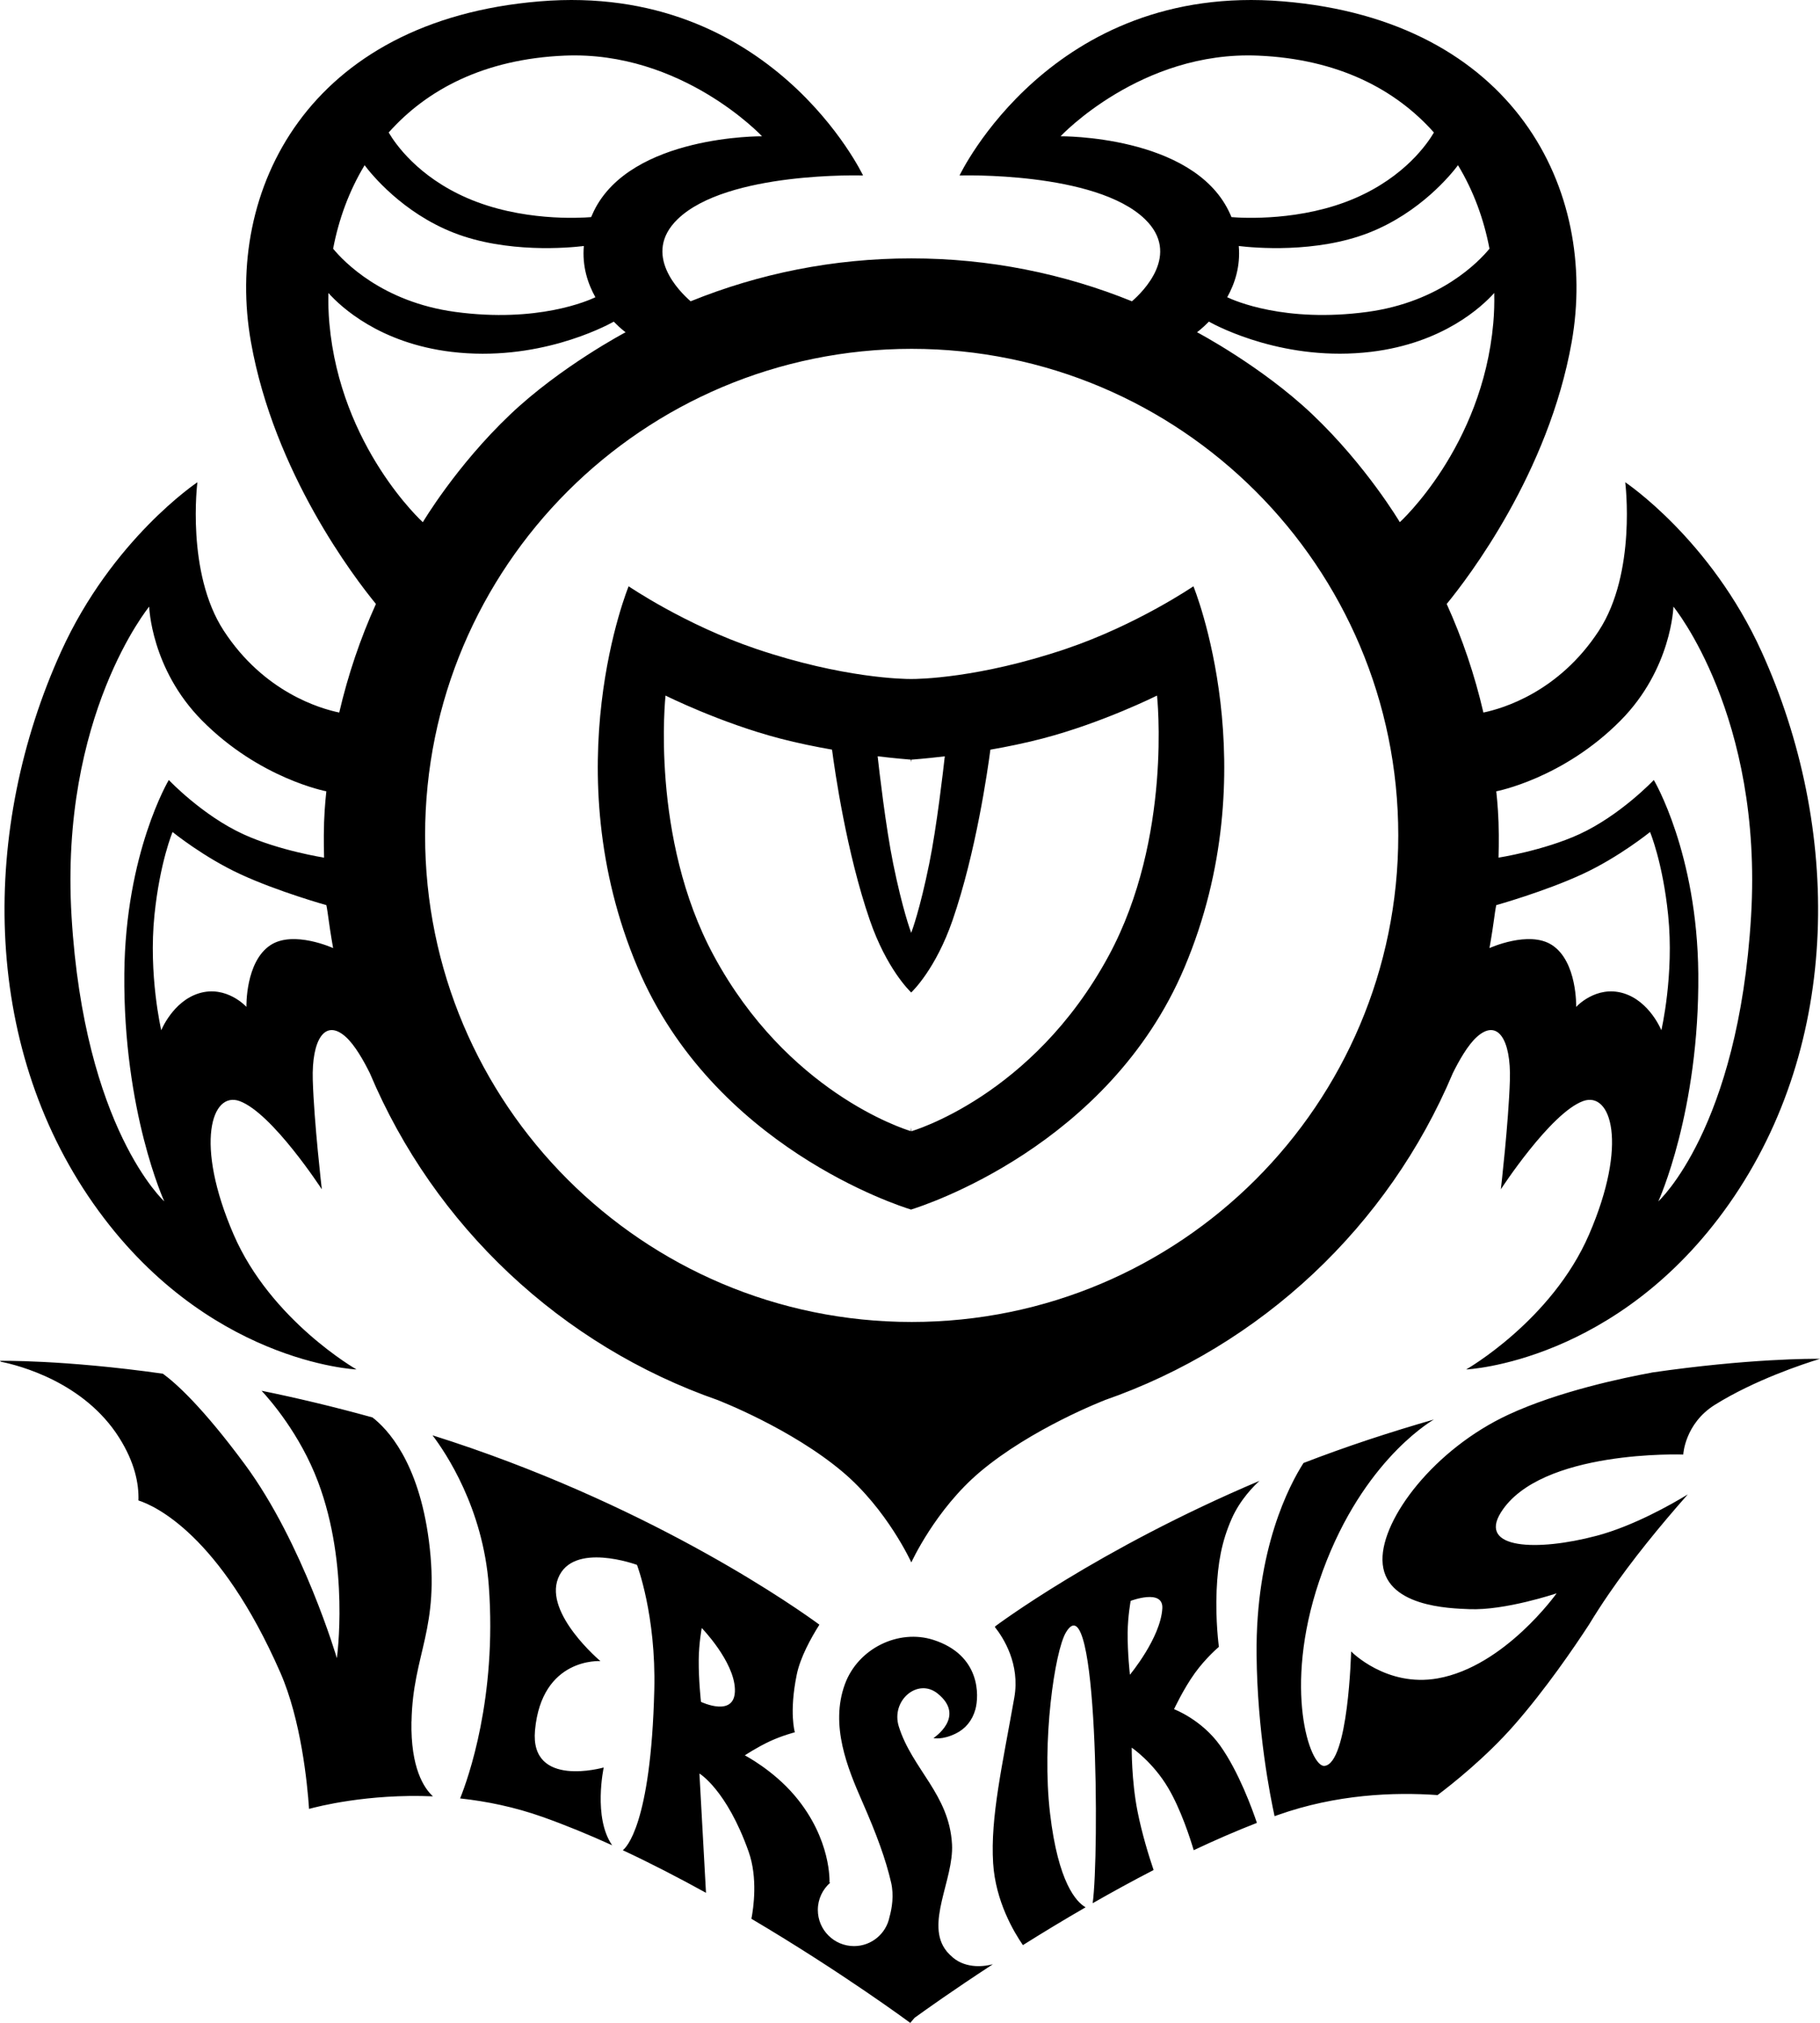 <svg viewBox="0 0 579.45 644.08" xmlns="http://www.w3.org/2000/svg" data-sanitized-data-name="Layer 1" data-name="Layer 1" id="Layer_1">
  
  <path d="M373.79,544.2s3-6.45,6.6-11.45c3.54-4.92,7.68-8.4,7.68-8.4,0,0-1.14-8.22-.72-18,.38-8.71,1.6-15.54,4.8-22.8,2.68-6.08,7.08-10.46,8.84-12.05-51.64,21.85-84.18,46.35-84.18,46.35l-.05.21c2.68,3.38,8.07,11.74,6.17,22.46-3.78,21.38-7.65,38.17-6.74,52.7.76,12.15,6.63,21.98,9.48,26.1,6.16-3.87,12.87-7.95,19.96-12.04-2.95-1.69-8.73-7.79-11.32-29.89-2.7-23.02,1.49-51.58,5.04-57.6,10.22-17.31,10.67,71.09,8.53,86.19,6.25-3.57,12.75-7.14,19.4-10.57-1.5-4.43-3.71-11.54-5.13-18.74-1.94-9.81-1.84-20.22-1.84-20.22,0,0,6.73,4.53,11.64,12.87,4.04,6.86,6.99,16.05,8.1,19.78,6.69-3.16,13.44-6.1,20.12-8.7-1.5-4.45-5.78-16.26-11.67-24.56-5.93-8.36-14.71-11.64-14.71-11.64ZM370.06,512.11c-.55,9.39-10.32,21.12-10.32,21.12,0,0-.79-7.01-.72-13.44.05-5.21.96-10.08.96-10.08,0,0,10.45-3.99,10.08,2.4ZM525.82,437.05c-9.01,1.65-29.62,5.95-45.59,13.38-23.47,10.91-40.31,32.95-40.08,46.32.25,14.96,21.63,15.34,27.6,15.6,11.44.49,27.84-5.04,27.84-5.04,0,0-16.54,23.3-37.85,27.08-16.39,2.91-27.57-8.58-27.57-8.58,0,0-.86,35.75-8.5,36.45-4.59.42-13.25-24.46-1.68-58.8,12.34-36.62,34.38-50.23,36.53-51.49-6.78,1.94-13.74,4.08-20.84,6.43-7.14,2.37-14.03,4.85-20.67,7.41-4.44,6.93-15.29,27.38-14.94,61.16.25,24.35,4.33,44.92,5.73,51.3.36-.13.72-.26,1.08-.39,18.62-6.6,36.95-7.31,50.81-6.33,4.37-3.28,15.34-11.92,24.56-22.47,9.85-11.28,18.75-24.28,23.64-31.78,1.98-3.26,4.1-6.56,6.39-9.89,7.31-10.65,16.19-21.53,25.07-31.59-5.21,3.18-17.36,10.08-29.03,13.17-19,5.03-37.71,4.21-30.49-7.39,12.54-20.13,58.08-18.48,58.08-18.48,0,0,.48-9.85,10.08-15.84,12.62-7.87,27.99-12.96,33.47-14.64-2.29-.03-22.47-.13-53.63,4.38ZM131.02,548.11c.4-21.75,9.19-29.42,5.52-57.6-3.28-25.18-13.28-35.61-17.95-39.2-12.44-3.45-24.28-6.25-35.31-8.5,2.71,2.91,12.26,13.83,17.97,28.98,10.14,26.86,6,56.16,6,56.16,0,0-10.77-36.61-29.28-61.68-13.39-18.13-21.83-25.76-26.11-28.89-31.98-4.5-51.88-4.09-51.88-4.09,0,0,.11.1.3.28,5.76,1.16,26.52,6.47,37.69,24.23,4.89,7.77,6.28,14.52,6.11,19.94,5.15,1.66,25.89,10.83,45.16,54.77,6.62,15.11,8.61,35.32,9.16,43.44,2.62-.73,18.61-4.88,39.44-4-2.85-2.61-7.12-9.01-6.84-23.84ZM303.34,623.23c-.7-.59-1.32-1.21-1.87-1.84-.02-.03-.03-.06-.05-.08-7.05-8.61,2.29-22.81,1.68-34.08-.86-15.93-12.69-23.91-16.94-37.52-2.59-8.27,6.03-15.61,12.38-10.48,9.12,7.37-1.35,14.16-1.35,14.16,0,0,2.71.72,7.11-1.44,3.03-1.48,5.24-4.08,6.24-7.68,1.2-4.31,1.7-17.28-13.35-22.13-11.08-3.57-24.01,2.68-28.19,14.09-4.81,13.13.88,26.8,5.51,37.38,4.64,10.58,7.47,18.34,9.19,25.74.96,4.12.28,8.22-.51,11.03-1.05,5.27-5.71,9.25-11.29,9.25-6.36,0-11.52-5.16-11.52-11.52,0-3.44,1.52-6.53,3.91-8.64l-.2-.13s.72-13.67-11.03-27.57c-6.95-8.23-15.93-12.87-15.93-12.87,0,0,3.99-2.65,8.12-4.55,3.82-1.76,7.81-2.8,7.81-2.8,0,0-1.88-6.25.61-18.38,1.12-5.46,4.49-11.58,7.21-15.88-6.24-4.58-50.82-36.36-116.89-58.26-2.11-.7-4.2-1.36-6.29-2.03,4.14,5.44,16.11,23.14,17.93,47.98,2.61,35.69-6.66,61.47-9.14,67.63,8.39.91,17.31,2.72,26.3,5.91,7.29,2.59,14.72,5.65,22.11,9.01-6.14-8.82-2.69-24.77-2.69-24.77,0,0-23.56,6.76-21.88-11.81,2.12-23.37,20.83-22.06,20.83-22.06,0,0-17.92-15.06-13.48-26.35,4.66-11.86,25.12-4.29,25.12-4.29,0,0,6.11,15.93,5.51,39.83-1.07,43.14-9.11,50.34-10.03,51.02,9.01,4.21,17.94,8.84,26.49,13.56l-2.09-37.98s8.66,5.14,15.66,24.87c2.97,8.38,1.55,17.97.89,21.38,28.97,17.13,50.58,33.15,50.58,33.15,0,0,.53-.6,1.35-1.6,3.29-2.38,12.37-8.88,24.95-17.07-2.22.59-8.24,1.67-12.79-2.18ZM223.18,541.87s-.79-7.01-.72-13.44c.05-5.21.96-10.08.96-10.08,0,0,10.25,10.56,10.56,19.44.32,9.4-10.8,4.08-10.8,4.08ZM113.5,436.03s-27.27-15.56-39.12-42.96c-12.54-28.98-7-45.75,1.92-42.48,10.39,3.81,26.16,28.08,26.16,28.08,0,0-2.47-21.28-2.88-34.8-.38-12.83,3.9-19.73,10.56-13.68,2.86,2.6,5.65,7.54,7.62,11.52,20.47,48.61,60.89,86.74,111.01,104.16h-.06s23.15,8.91,39.6,22.8c14.22,12.01,21.84,28.8,21.84,28.8,0,0,7.62-16.79,21.84-28.8,16.45-13.89,39.6-22.8,39.6-22.8h-.06c50.12-17.41,90.54-55.55,111.01-104.16,1.96-3.98,4.76-8.93,7.62-11.52,6.66-6.05,10.94.85,10.56,13.68-.41,13.52-2.88,34.8-2.88,34.8,0,0,15.77-24.27,26.16-28.08,8.92-3.27,14.46,13.5,1.92,42.48-11.85,27.4-39.12,42.96-39.12,42.96,0,0,48.18-2.07,83.76-52.8,35.91-51.2,35.67-119.75,10.32-175.68-16.27-35.91-43.44-54-43.44-54,0,0,3.67,28.78-8.4,47.28-12.77,19.57-30.68,24.79-36.76,26.04-2.78-12.01-6.7-23.58-11.68-34.57,6.87-8.38,32.42-41.77,39.79-83.39C508.93,60.68,482.27,6.54,408.46.43c-73.81-6.12-102.96,55.44-102.96,55.44,0,0,43.27-1.36,59.04,13.92,11.51,11.16-.65,23.11-4.15,26.14-21.69-8.8-45.4-13.66-70.25-13.66s-48.56,4.86-70.25,13.66c-3.5-3.03-15.66-14.99-4.15-26.14,15.77-15.28,59.04-13.92,59.04-13.92,0,0-29.15-61.56-102.96-55.44-73.81,6.12-100.47,60.25-91.92,108.48,7.38,41.62,32.92,75.01,39.79,83.39-4.97,11-8.89,22.57-11.68,34.57-6.08-1.25-23.99-6.47-36.76-26.04-12.07-18.5-8.4-47.28-8.4-47.28,0,0-27.17,18.09-43.44,54-25.35,55.93-25.59,124.48,10.32,175.68,35.58,50.73,83.76,52.8,83.76,52.8ZM515.98,229.39c16.25-16.43,16.8-36.24,16.8-36.24,0,0,28.56,34.74,24.72,98.64-4.06,67.62-29.52,90.72-29.52,90.72,0,0,13.1-28.55,12.72-72.48-.34-38.51-14.16-61.68-14.16-61.68,0,0-10.65,11.27-23.76,17.28-11.37,5.21-25.68,7.44-25.68,7.44,0,0,.19-5.84,0-11.28-.17-5.11-.72-9.84-.72-9.84,0,0,21.24-3.99,39.6-22.56ZM475.66,292.75c.5-3.77.72-4.56.72-4.56,0,0,15.32-4.28,27.36-9.84,11.68-5.39,21.6-13.44,21.6-13.44,0,0,4.03,9.56,5.76,26.4,1.96,19.09-2.16,36.72-2.16,36.72,0,0-3.69-9.21-12-11.76-8.78-2.69-15.12,4.32-15.12,4.32,0,0,.39-14.4-7.68-19.68-7.33-4.79-19.92.96-19.92.96,0,0,.86-4.77,1.44-9.12ZM475.73,93.28c.08,3.25-.02,6.47-.3,9.62-3.51,39.54-29.76,63.36-29.76,63.36,0,0-10.63-17.98-27.84-34.32-16.11-15.3-36.72-26.16-36.72-26.16,0,0,1.64-1.18,3.77-3.37,3.13,1.73,24.52,12.88,51.67,9.61,22.9-2.76,35.28-14.39,39.18-18.74ZM464.2,52.61c5,8.25,8.27,17.35,10.02,26.58-3.35,4.07-15.63,16.97-38.88,20.12-26.31,3.56-42.47-3.64-44.62-4.67,2.44-4.37,4.24-9.88,3.68-16.31,4.74.57,24.55,2.39,41.42-4.22,16.37-6.42,26.28-18.7,28.37-21.5ZM337.66,43.39s25.54-27.27,62.88-25.68c25.5,1.08,43.82,10.78,55.99,24.48-2.06,3.52-9.26,14.04-25.03,20.88-17.11,7.42-35.76,6.36-39.42,6.06-.27-.65-.57-1.31-.9-1.98-11.87-24.18-53.52-23.76-53.52-23.76ZM290.26,111.07c85.56,0,154.92,69.36,154.92,154.92s-69.36,154.92-154.92,154.92-154.92-69.36-154.92-154.92,69.36-154.92,154.92-154.92ZM179.74,17.71c37.34-1.59,62.88,25.68,62.88,25.68,0,0-41.65-.42-53.52,23.76-.33.67-.62,1.33-.9,1.98-3.66.3-22.31,1.37-39.42-6.06-15.77-6.84-22.97-17.36-25.03-20.88,12.17-13.7,30.48-23.4,55.99-24.48ZM116.09,52.61c2.1,2.8,12,15.08,28.37,21.5,16.87,6.61,36.67,4.79,41.42,4.22-.56,6.43,1.24,11.94,3.68,16.31-2.16,1.04-18.31,8.24-44.62,4.67-23.24-3.15-35.53-16.05-38.88-20.12,1.75-9.23,5.03-18.33,10.02-26.58ZM104.86,102.91c-.28-3.16-.38-6.38-.3-9.62,3.9,4.35,16.28,15.99,39.18,18.74,27.16,3.27,48.55-7.88,51.67-9.61,2.13,2.19,3.77,3.37,3.77,3.37,0,0-20.61,10.86-36.72,26.16-17.21,16.34-27.84,34.32-27.84,34.32,0,0-26.25-23.82-29.76-63.36ZM106.06,301.87s-12.59-5.75-19.92-.96c-8.07,5.28-7.68,19.68-7.68,19.68,0,0-6.34-7.01-15.12-4.32-8.31,2.55-12,11.76-12,11.76,0,0-4.12-17.63-2.16-36.72,1.73-16.84,5.76-26.4,5.76-26.4,0,0,9.92,8.05,21.6,13.44,12.04,5.56,27.36,9.84,27.36,9.84,0,0,.22.79.72,4.56.58,4.35,1.44,9.12,1.44,9.12ZM47.5,193.15s.55,19.81,16.8,36.24c18.36,18.57,39.6,22.56,39.6,22.56,0,0-.55,4.73-.72,9.84-.19,5.44,0,11.28,0,11.28,0,0-14.31-2.23-25.68-7.44-13.11-6.01-23.76-17.28-23.76-17.28,0,0-13.82,23.17-14.16,61.68-.38,43.93,12.72,72.48,12.72,72.48,0,0-25.46-23.1-29.52-90.72-3.84-63.9,24.72-98.64,24.72-98.64ZM289.96,385.09v.06s.04-.01.09-.03c.05.02.09.03.09.03v-.06c3.71-1.14,62.85-20.04,86.94-76.98,26.78-63.33,2.88-121.44,2.88-121.44,0,0-17.98,12.28-40.56,19.92-27.83,9.42-47.24,9.61-49.26,9.6h0s-.04,0-.09,0c-.06,0-.09,0-.09,0h0c-2.01,0-21.43-.18-49.26-9.6-22.58-7.64-40.56-19.92-40.56-19.92,0,0-23.9,58.11,2.88,121.44,24.08,56.94,83.22,75.85,86.94,76.98ZM289.96,241.85v.81l.18-.79s4.22-.29,10.66-1.06c-.46,4.12-2.54,22.37-4.95,34.18-2.97,14.61-5.49,21.37-5.74,22.02-.25-.65-2.76-7.41-5.74-22.02-2.4-11.82-4.49-30.08-4.95-34.19,5.7.68,9.67.99,10.52,1.06ZM211.9,221.47s17.42,8.71,36.48,13.68c5.55,1.45,11.22,2.6,16.52,3.53.87,6.64,4.61,32.8,12.04,54.31,5.33,15.43,12.64,22.51,13.15,22.99v.05s.02-.02.02-.02c0,0,.02.02.02.02v-.05c.51-.48,7.83-7.57,13.15-22.99,7.43-21.51,11.16-47.65,12.04-54.3,5.32-.92,11.01-2.09,16.57-3.54,19.06-4.97,36.48-13.68,36.48-13.68,0,0,4.96,45.18-15.36,82.8-24.24,44.9-62.88,55.92-62.88,55.92l-.18-1.18v1.13c-2.76-.84-39.38-12.68-62.7-55.86-20.32-37.62-15.36-82.8-15.36-82.8Z" class="cls-1"></path>
</svg>